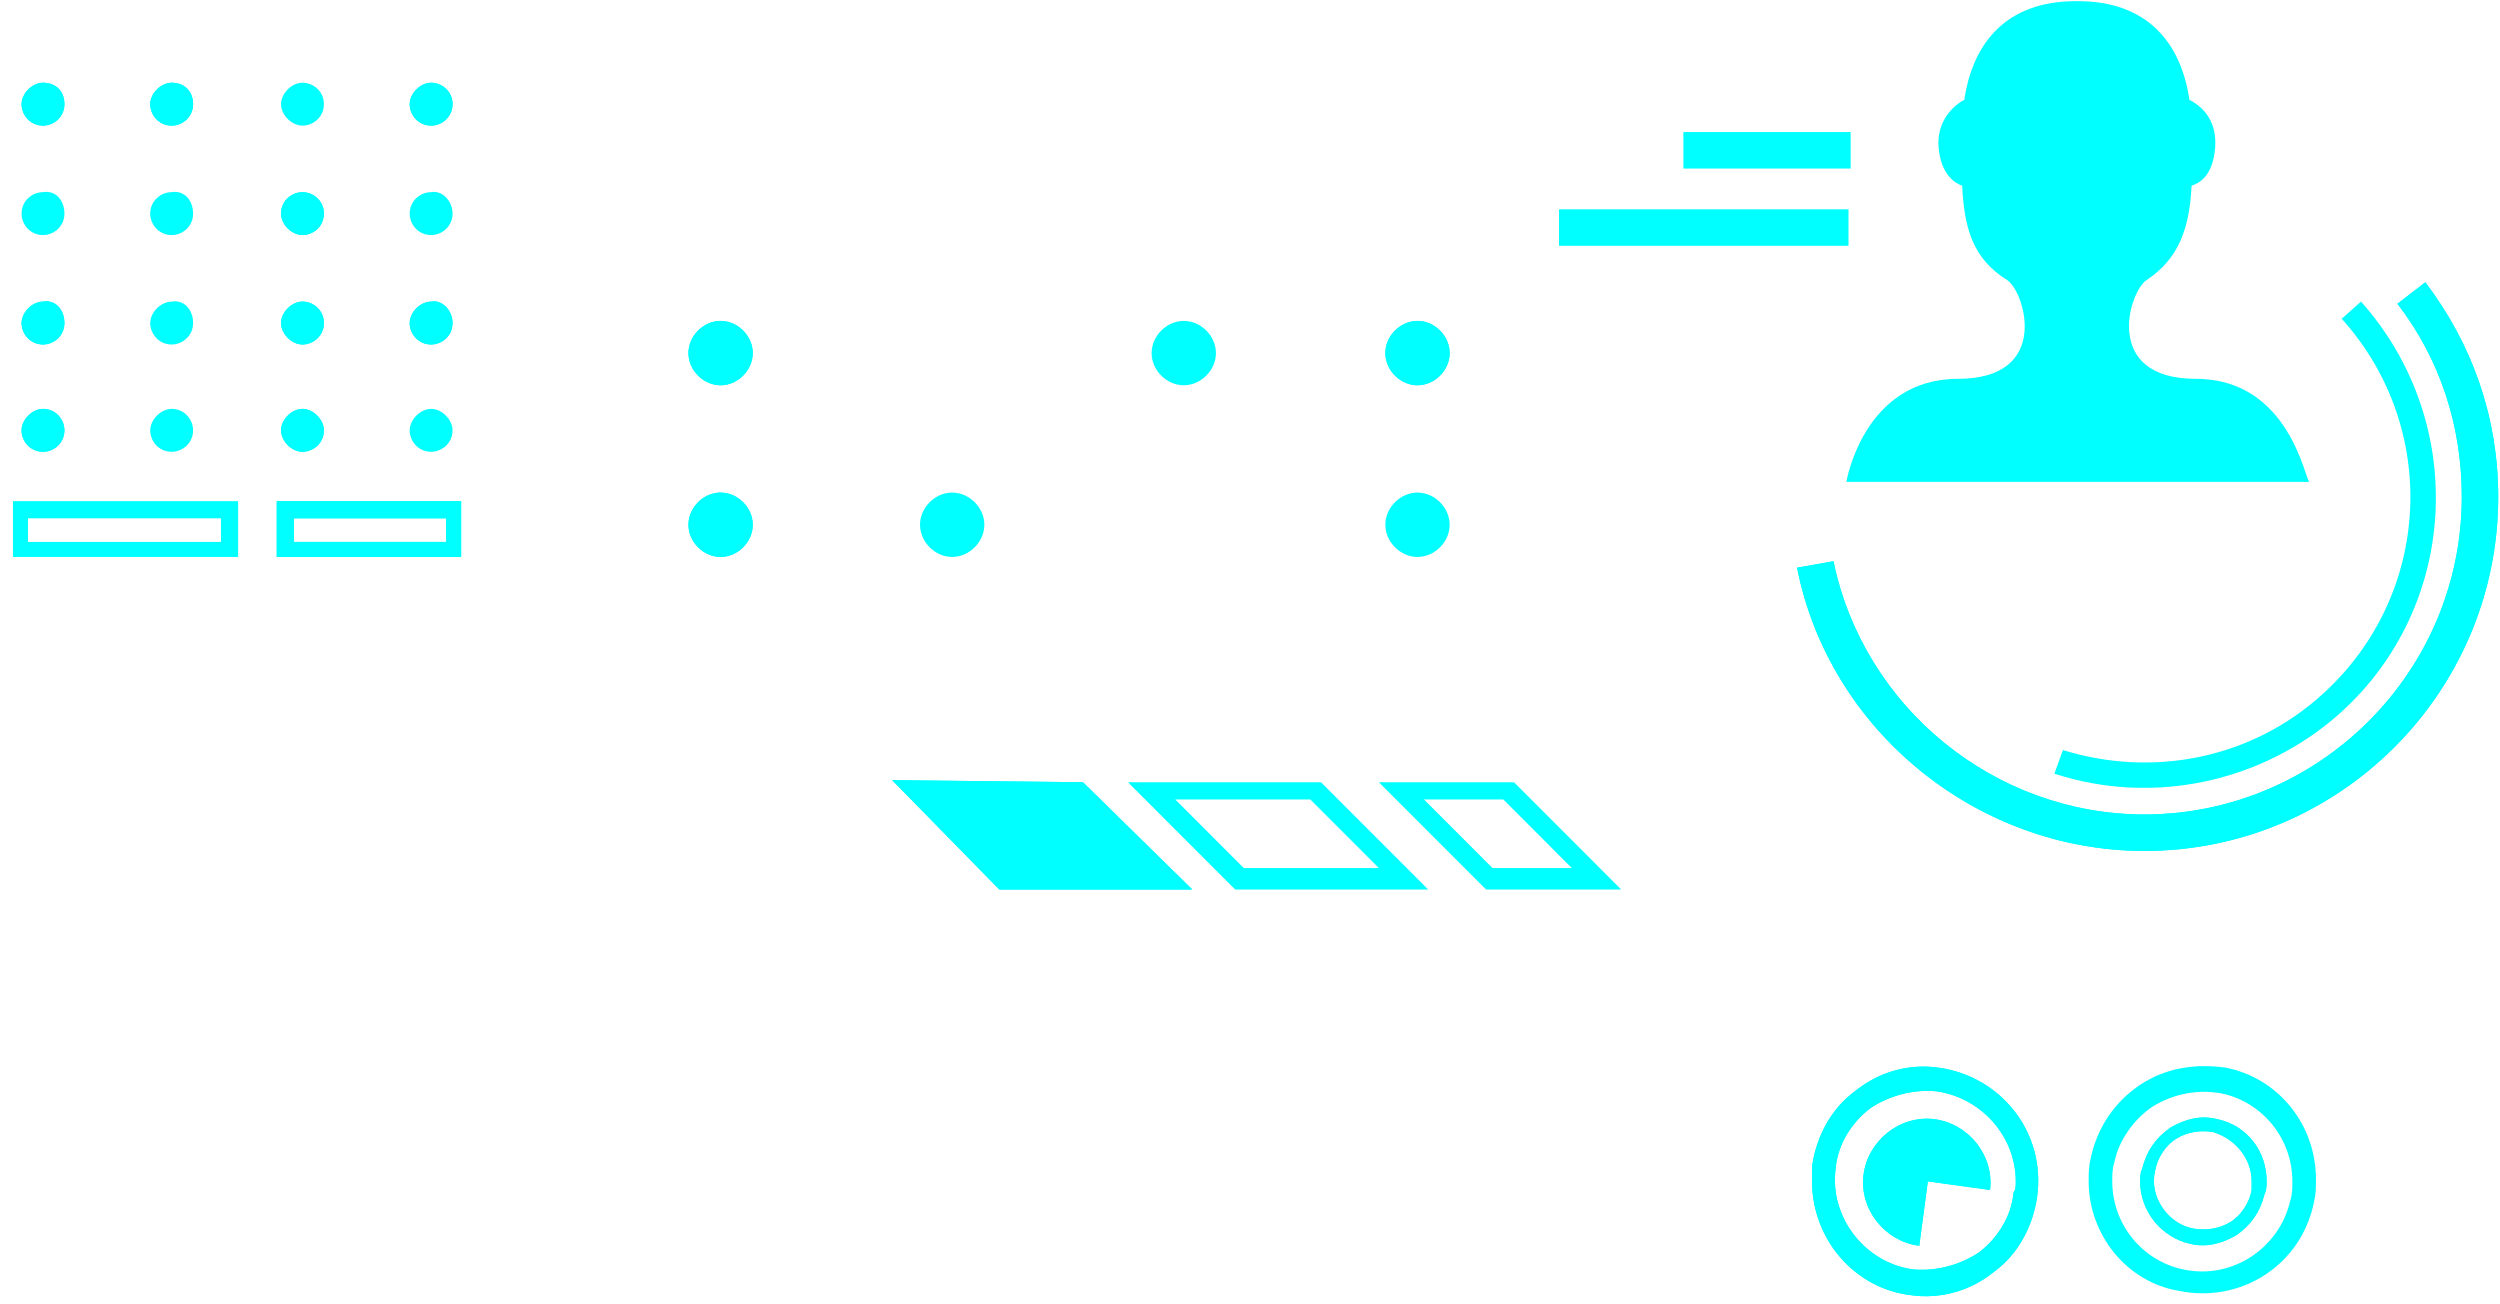 <svg width="138" height="72" viewBox="0 0 138 72" fill="none" xmlns="http://www.w3.org/2000/svg">
<path d="M3.557 5.75C3.557 6.461 2.965 6.935 2.374 6.935C1.663 6.935 1.19 6.342 1.19 5.75C1.19 5.158 1.782 4.566 2.374 4.566C3.084 4.566 3.557 5.039 3.557 5.75Z" fill="#00FFFF"/>
<path d="M10.659 5.75C10.659 6.461 10.067 6.935 9.476 6.935C8.765 6.935 8.292 6.342 8.292 5.75C8.292 5.158 8.884 4.566 9.476 4.566C10.186 4.566 10.659 5.039 10.659 5.75Z" fill="#00FFFF"/>
<path d="M10.659 5.75C10.659 6.461 10.067 6.935 9.476 6.935C8.765 6.935 8.292 6.342 8.292 5.75C8.292 5.158 8.884 4.566 9.476 4.566C10.186 4.566 10.659 5.039 10.659 5.75Z" fill="#00FFFF"/>
<path d="M17.88 5.75C17.88 6.461 17.288 6.935 16.696 6.935C16.104 6.935 15.512 6.342 15.512 5.75C15.512 5.158 16.104 4.566 16.696 4.566C17.288 4.566 17.88 5.039 17.88 5.75Z" fill="#00FFFF"/>
<path d="M24.981 5.75C24.981 6.461 24.39 6.935 23.798 6.935C23.087 6.935 22.614 6.342 22.614 5.75C22.614 5.158 23.206 4.566 23.798 4.566C24.39 4.566 24.981 5.039 24.981 5.75Z" fill="#00FFFF"/>
<path d="M24.981 5.75C24.981 6.461 24.39 6.935 23.798 6.935C23.087 6.935 22.614 6.342 22.614 5.75C22.614 5.158 23.206 4.566 23.798 4.566C24.39 4.566 24.981 5.039 24.981 5.75Z" fill="#00FFFF"/>
<path d="M3.557 11.791C3.557 12.502 2.965 12.976 2.374 12.976C1.663 12.976 1.19 12.383 1.19 11.791C1.19 11.08 1.782 10.607 2.374 10.607C3.084 10.488 3.557 11.08 3.557 11.791Z" fill="#00FFFF"/>
<path d="M10.659 11.791C10.659 12.502 10.067 12.976 9.476 12.976C8.765 12.976 8.292 12.383 8.292 11.791C8.292 11.08 8.884 10.607 9.476 10.607C10.186 10.488 10.659 11.08 10.659 11.791Z" fill="#00FFFF"/>
<path d="M17.88 11.791C17.88 12.502 17.288 12.976 16.696 12.976C16.104 12.976 15.512 12.383 15.512 11.791C15.512 11.08 16.104 10.607 16.696 10.607C17.288 10.607 17.88 11.08 17.88 11.791Z" fill="#00FFFF"/>
<path d="M24.981 11.791C24.981 12.502 24.39 12.976 23.798 12.976C23.087 12.976 22.614 12.383 22.614 11.791C22.614 11.08 23.206 10.607 23.798 10.607C24.39 10.488 24.981 11.08 24.981 11.791Z" fill="#00FFFF"/>
<path d="M3.557 17.832C3.557 18.543 2.965 19.017 2.374 19.017C1.663 19.017 1.19 18.424 1.19 17.832C1.19 17.24 1.782 16.648 2.374 16.648C3.084 16.529 3.557 17.121 3.557 17.832Z" fill="#00FFFF"/>
<path d="M10.659 17.832C10.659 18.543 10.067 19.017 9.476 19.017C8.765 19.017 8.292 18.424 8.292 17.832C8.292 17.24 8.884 16.648 9.476 16.648C10.186 16.529 10.659 17.121 10.659 17.832Z" fill="#00FFFF"/>
<path d="M17.88 17.832C17.88 18.543 17.288 19.017 16.696 19.017C16.104 19.017 15.512 18.424 15.512 17.832C15.512 17.24 16.104 16.648 16.696 16.648C17.288 16.648 17.88 17.121 17.88 17.832Z" fill="#00FFFF"/>
<path d="M24.981 17.832C24.981 18.543 24.39 19.017 23.798 19.017C23.087 19.017 22.614 18.424 22.614 17.832C22.614 17.24 23.206 16.648 23.798 16.648C24.39 16.529 24.981 17.121 24.981 17.832Z" fill="#00FFFF"/>
<path d="M3.557 23.755C3.557 24.465 2.965 24.939 2.374 24.939C1.663 24.939 1.19 24.347 1.19 23.755C1.19 23.163 1.782 22.57 2.374 22.57C3.084 22.57 3.557 23.163 3.557 23.755Z" fill="#00FFFF"/>
<path d="M10.659 23.755C10.659 24.465 10.067 24.939 9.476 24.939C8.765 24.939 8.292 24.347 8.292 23.755C8.292 23.163 8.884 22.57 9.476 22.57C10.186 22.57 10.659 23.163 10.659 23.755Z" fill="#00FFFF"/>
<path d="M17.88 23.755C17.88 24.465 17.288 24.939 16.696 24.939C16.104 24.939 15.512 24.347 15.512 23.755C15.512 23.163 16.104 22.57 16.696 22.57C17.288 22.57 17.88 23.163 17.88 23.755Z" fill="#00FFFF"/>
<path d="M24.981 23.755C24.981 24.465 24.39 24.939 23.798 24.939C23.087 24.939 22.614 24.347 22.614 23.755C22.614 23.163 23.206 22.57 23.798 22.57C24.39 22.57 24.981 23.163 24.981 23.755Z" fill="#00FFFF"/>
<path d="M13.145 30.744H0.716V27.664H13.145V30.744ZM1.545 29.914H12.198V28.611H1.545V29.914Z" fill="#00FFFF"/>
<path d="M25.455 30.744H15.275V27.664H25.455V30.744ZM16.222 29.914H24.626V28.611H16.222V29.914Z" fill="#00FFFF"/>
<path d="M3.557 5.75C3.557 6.461 2.965 6.935 2.374 6.935C1.663 6.935 1.19 6.342 1.19 5.75C1.19 5.158 1.782 4.566 2.374 4.566C3.084 4.566 3.557 5.039 3.557 5.75Z" fill="#00FFFF"/>
<path d="M17.88 11.791C17.88 12.502 17.288 12.976 16.696 12.976C16.104 12.976 15.512 12.383 15.512 11.791C15.512 11.08 16.104 10.607 16.696 10.607C17.288 10.607 17.88 11.08 17.88 11.791Z" fill="#00FFFF"/>
<path d="M3.557 17.832C3.557 18.543 2.965 19.017 2.374 19.017C1.663 19.017 1.19 18.424 1.19 17.832C1.19 17.24 1.782 16.648 2.374 16.648C3.084 16.529 3.557 17.121 3.557 17.832Z" fill="#00FFFF"/>
<path d="M17.88 17.832C17.88 18.543 17.288 19.017 16.696 19.017C16.104 19.017 15.512 18.424 15.512 17.832C15.512 17.24 16.104 16.648 16.696 16.648C17.288 16.648 17.88 17.121 17.88 17.832Z" fill="#00FFFF"/>
<path d="M24.981 17.832C24.981 18.543 24.39 19.017 23.798 19.017C23.087 19.017 22.614 18.424 22.614 17.832C22.614 17.24 23.206 16.648 23.798 16.648C24.39 16.529 24.981 17.121 24.981 17.832Z" fill="#00FFFF"/>
<path d="M3.557 23.755C3.557 24.465 2.965 24.939 2.374 24.939C1.663 24.939 1.19 24.347 1.19 23.755C1.19 23.163 1.782 22.57 2.374 22.57C3.084 22.57 3.557 23.163 3.557 23.755Z" fill="#00FFFF"/>
<path d="M17.88 23.755C17.88 24.465 17.288 24.939 16.696 24.939C16.104 24.939 15.512 24.347 15.512 23.755C15.512 23.163 16.104 22.57 16.696 22.57C17.288 22.57 17.88 23.163 17.88 23.755Z" fill="#00FFFF"/>
<path d="M25.455 30.744H15.275V27.664H25.455V30.744ZM16.222 29.914H24.626V28.611H16.222V29.914Z" fill="#00FFFF"/>
<path d="M63.569 19.491C63.569 20.438 64.397 21.267 65.344 21.267C66.291 21.267 67.12 20.438 67.12 19.491C67.12 18.543 66.291 17.714 65.344 17.714C64.397 17.714 63.569 18.543 63.569 19.491Z" fill="#00FFFF"/>
<path d="M50.785 28.967C50.785 29.914 51.614 30.744 52.561 30.744C53.508 30.744 54.336 29.914 54.336 28.967C54.336 28.019 53.508 27.19 52.561 27.19C51.614 27.19 50.785 28.019 50.785 28.967Z" fill="#00FFFF"/>
<path d="M78.246 27.19C77.299 27.19 76.471 28.019 76.471 28.967C76.471 29.914 77.299 30.744 78.246 30.744C79.193 30.744 80.021 29.914 80.021 28.967C80.021 28.019 79.193 27.19 78.246 27.19Z" fill="#00FFFF"/>
<path d="M39.777 17.714C38.83 17.714 38.002 18.543 38.002 19.491C38.002 20.438 38.83 21.267 39.777 21.267C40.724 21.267 41.553 20.438 41.553 19.491C41.553 18.543 40.724 17.714 39.777 17.714Z" fill="#00FFFF"/>
<path d="M78.246 17.714C77.299 17.714 76.471 18.543 76.471 19.491C76.471 20.438 77.299 21.267 78.246 21.267C79.193 21.267 80.021 20.438 80.021 19.491C80.021 18.543 79.193 17.714 78.246 17.714Z" fill="#00FFFF"/>
<path d="M39.777 27.19C38.83 27.19 38.002 28.019 38.002 28.967C38.002 29.914 38.83 30.744 39.777 30.744C40.724 30.744 41.553 29.914 41.553 28.967C41.553 28.019 40.724 27.19 39.777 27.19Z" fill="#00FFFF"/>
<path d="M39.777 17.714C38.83 17.714 38.002 18.543 38.002 19.491C38.002 20.438 38.83 21.267 39.777 21.267C40.724 21.267 41.553 20.438 41.553 19.491C41.553 18.543 40.724 17.714 39.777 17.714Z" fill="#00FFFF"/>
<path d="M78.246 17.714C77.299 17.714 76.471 18.543 76.471 19.491C76.471 20.438 77.299 21.267 78.246 21.267C79.193 21.267 80.021 20.438 80.021 19.491C80.021 18.543 79.193 17.714 78.246 17.714Z" fill="#00FFFF"/>
<path d="M39.777 27.19C38.83 27.19 38.002 28.019 38.002 28.967C38.002 29.914 38.83 30.744 39.777 30.744C40.724 30.744 41.553 29.914 41.553 28.967C41.553 28.019 40.724 27.19 39.777 27.19Z" fill="#00FFFF"/>
<path d="M118.372 46.972C129.143 46.972 137.902 38.206 137.902 27.427C137.902 23.044 136.482 19.017 133.878 15.582L132.339 16.766C134.706 19.846 135.89 23.518 135.89 27.427C135.89 37.14 127.96 44.958 118.372 44.958C110.086 44.958 102.866 39.035 101.209 30.98L99.197 31.336C100.972 40.338 109.14 46.972 118.372 46.972Z" fill="#00FFFF"/>
<path d="M113.401 42.707C118.845 44.484 124.882 43.181 129.143 39.391C135.772 33.468 136.245 23.281 130.327 16.648L129.262 17.595C134.706 23.636 134.233 32.876 128.196 38.325C124.29 41.878 118.845 42.944 113.874 41.404L113.401 42.707Z" fill="#00FFFF"/>
<path d="M118.372 46.972C129.143 46.972 137.902 38.206 137.902 27.427C137.902 23.044 136.482 19.017 133.878 15.582L132.339 16.766C134.706 19.846 135.89 23.518 135.89 27.427C135.89 37.14 127.96 44.958 118.372 44.958C110.086 44.958 102.866 39.035 101.209 30.98L99.197 31.336C100.972 40.338 109.14 46.972 118.372 46.972Z" fill="#00FFFF"/>
<path d="M100.025 65.213C100.025 64.977 100.025 64.621 100.025 64.384C100.262 62.726 101.091 61.186 102.393 60.239C103.695 59.172 105.352 58.699 107.009 58.935C110.441 59.409 112.927 62.489 112.454 66.043C112.217 67.701 111.388 69.241 110.086 70.188C108.784 71.254 107.127 71.728 105.47 71.492C102.393 71.136 100.025 68.412 100.025 65.213ZM111.27 65.213C111.27 62.726 109.376 60.594 106.89 60.239C105.588 60.12 104.286 60.475 103.221 61.186C102.156 62.015 101.446 63.2 101.327 64.503C100.972 67.227 102.984 69.715 105.588 70.07C106.89 70.188 108.192 69.833 109.258 69.122C110.323 68.293 111.033 67.109 111.152 65.806C111.27 65.687 111.27 65.45 111.27 65.213Z" fill="#00FFFF"/>
<path d="M105.944 68.767C104.05 68.53 102.629 66.753 102.866 64.858C103.103 62.963 104.878 61.541 106.772 61.778C108.666 62.015 110.086 63.792 109.85 65.687L106.417 65.213L105.944 68.767Z" fill="#00FFFF"/>
<path d="M105.944 68.767C104.05 68.53 102.629 66.753 102.866 64.858C103.103 62.963 104.878 61.541 106.772 61.778C108.666 62.015 110.086 63.792 109.85 65.687L106.417 65.213L105.944 68.767Z" fill="#00FFFF"/>
<path d="M115.294 65.213C115.294 64.74 115.294 64.384 115.413 63.91C115.768 62.252 116.715 60.831 118.135 59.883C119.556 58.935 121.213 58.698 122.87 58.935C125.829 59.528 127.841 62.134 127.841 65.095C127.841 65.569 127.841 65.924 127.723 66.398C127.013 69.833 123.698 71.965 120.266 71.254C117.425 70.781 115.294 68.175 115.294 65.213ZM126.539 65.213C126.539 62.844 124.882 60.831 122.633 60.357C121.331 60.12 120.029 60.357 118.845 61.068C117.78 61.778 116.952 62.963 116.715 64.147C116.596 64.503 116.597 64.858 116.597 65.213C116.597 67.582 118.254 69.596 120.503 70.07C123.225 70.662 125.829 68.885 126.421 66.279C126.539 65.924 126.539 65.569 126.539 65.213Z" fill="#00FFFF"/>
<path d="M118.135 65.213C118.135 64.976 118.135 64.74 118.254 64.503C118.49 63.555 118.964 62.844 119.792 62.252C120.621 61.778 121.449 61.541 122.396 61.778C124.054 62.133 125.119 63.555 125.119 65.213C125.119 65.45 125.119 65.687 125 65.924C124.764 66.872 124.29 67.582 123.462 68.175C122.633 68.648 121.805 68.885 120.858 68.648C119.319 68.293 118.135 66.872 118.135 65.213ZM124.29 65.213C124.29 63.91 123.343 62.844 122.16 62.489C121.45 62.37 120.739 62.489 120.147 62.844C119.556 63.2 119.082 63.91 118.964 64.621C118.609 66.043 119.674 67.582 121.094 67.819C121.805 67.938 122.515 67.819 123.107 67.464C123.698 67.109 124.172 66.398 124.29 65.687C124.29 65.569 124.29 65.45 124.29 65.213Z" fill="#00FFFF"/>
<path d="M100.025 65.213C100.025 64.977 100.025 64.621 100.025 64.384C100.262 62.726 101.091 61.186 102.393 60.239C103.695 59.172 105.352 58.699 107.009 58.935C110.441 59.409 112.927 62.489 112.454 66.043C112.217 67.701 111.388 69.241 110.086 70.188C108.784 71.254 107.127 71.728 105.47 71.492C102.393 71.136 100.025 68.412 100.025 65.213ZM111.27 65.213C111.27 62.726 109.376 60.594 106.89 60.239C105.588 60.12 104.286 60.475 103.221 61.186C102.156 62.015 101.446 63.2 101.327 64.503C100.972 67.227 102.984 69.715 105.588 70.07C106.89 70.188 108.192 69.833 109.258 69.122C110.323 68.293 111.033 67.109 111.152 65.806C111.27 65.687 111.27 65.45 111.27 65.213Z" fill="#00FFFF"/>
<path d="M118.135 65.213C118.135 64.976 118.135 64.74 118.254 64.503C118.49 63.555 118.964 62.844 119.792 62.252C120.621 61.778 121.449 61.541 122.396 61.778C124.054 62.133 125.119 63.555 125.119 65.213C125.119 65.45 125.119 65.687 125 65.924C124.764 66.872 124.29 67.582 123.462 68.175C122.633 68.648 121.805 68.885 120.858 68.648C119.319 68.293 118.135 66.872 118.135 65.213ZM124.29 65.213C124.29 63.91 123.343 62.844 122.16 62.489C121.45 62.37 120.739 62.489 120.147 62.844C119.556 63.2 119.082 63.91 118.964 64.621C118.609 66.043 119.674 67.582 121.094 67.819C121.805 67.938 122.515 67.819 123.107 67.464C123.698 67.109 124.172 66.398 124.29 65.687C124.29 65.569 124.29 65.45 124.29 65.213Z" fill="#00FFFF"/>
<path d="M78.838 49.104H68.185L62.267 43.181H72.919L78.838 49.104ZM68.658 47.919H76.115L72.328 44.129H64.871L68.658 47.919Z" fill="#00FFFF"/>
<path d="M89.491 49.104H82.034L76.115 43.181H83.572L89.491 49.104ZM82.389 47.919H86.768L82.981 44.129H78.601L82.389 47.919Z" fill="#00FFFF"/>
<path d="M55.165 49.104H65.817L59.781 43.181L49.246 43.063L55.165 49.104Z" fill="#00FFFF"/>
<path d="M55.165 49.104H65.817L59.781 43.181L49.246 43.063L55.165 49.104Z" fill="#00FFFF"/>
<path d="M121.213 20.912C116.005 20.912 117.543 16.055 118.49 15.463C120.266 14.279 120.858 12.62 120.976 10.251C121.331 10.133 122.16 9.777 122.278 8.119C122.396 6.461 121.331 5.75 120.858 5.513C120.384 2.315 118.49 0.064 114.703 0.064H114.584C110.797 0.064 108.903 2.315 108.429 5.513C107.956 5.75 106.89 6.579 107.009 8.119C107.127 9.659 107.956 10.133 108.311 10.251C108.429 12.62 108.903 14.279 110.797 15.463C111.743 16.055 113.282 20.912 108.074 20.912C102.866 20.912 101.919 26.598 101.919 26.598H127.486C127.249 26.598 126.421 20.912 121.213 20.912Z" fill="#00FFFF"/>
<path d="M102.156 7.29H92.923V9.304H102.156V7.29Z" fill="#00FFFF"/>
<path d="M102.037 11.554H86.058V13.568H102.037V11.554Z" fill="#00FFFF"/>
</svg>
